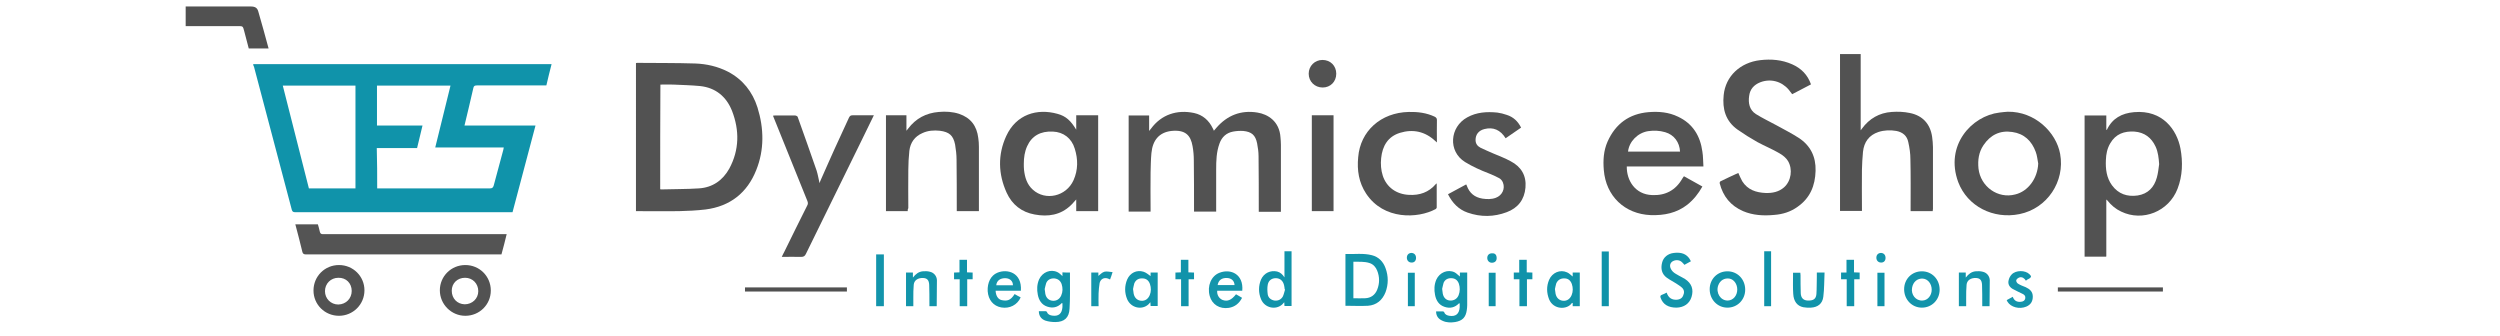 <svg xmlns="http://www.w3.org/2000/svg" xmlns:xlink="http://www.w3.org/1999/xlink" id="Layer_1" x="0px" y="0px" viewBox="0 0 1197 161" style="enable-background:new 0 0 1197 161;" xml:space="preserve"><style type="text/css">	.st0{fill:#1093AA;}	.st1{fill:#525252;}	.st2{fill:#515151;}	.st3{fill:#545454;}	.st4{fill:#1294AA;}	.st5{fill:#1193AA;}	.st6{fill:#1495AB;}	.st7{fill:#1394AB;}	.st8{fill:#0F92A9;}</style><g>	<path class="st0" d="M121.2,30.7c47.7,0,95.2,0,142.9,0c-0.9,3.4-1.7,6.8-2.5,10.2c-0.5,0-0.9,0-1.3,0c-10.6,0-21.3,0-31.9,0   c-1.1,0-1.6,0.2-1.8,1.4c-1.3,5.9-2.8,11.8-4.2,17.8c11.3,0,22.6,0,34,0c-3.7,13.9-7.3,27.7-11,41.5c-0.5,0-0.9,0-1.4,0   c-34.2,0-68.4,0-102.6,0c-1,0-1.4-0.2-1.7-1.2c-6-22.8-12.1-45.7-18.1-68.5C121.3,31.5,121.3,31.1,121.2,30.7z M180.6,90.2   c0.4,0,0.6,0,0.9,0c17.7,0,35.4,0,53.1,0c1.1,0,1.5-0.4,1.8-1.4c1.5-5.7,3.1-11.4,4.6-17.1c0.1-0.3,0.1-0.7,0.2-1.1   c-11,0-21.8,0-32.8,0c2.5-10,4.9-19.8,7.3-29.6c-11.9,0-23.5,0-35.2,0c0,6.4,0,12.7,0,19.1c7.3,0,14.5,0,21.8,0   c-0.9,3.7-1.7,7.2-2.6,10.8c-6.5,0-12.9,0-19.3,0C180.6,77.4,180.6,83.7,180.6,90.2z M170.2,41c-11.6,0-23.1,0-34.8,0   c4.2,16.4,8.3,32.8,12.5,49.2c7.5,0,14.9,0,22.3,0C170.2,73.8,170.2,57.4,170.2,41z"></path>	<path class="st1" d="M304.5,30.2c0.2,0,0.3-0.1,0.5-0.1c9.3,0.1,18.6,0,27.9,0.3c5.4,0.2,10.7,1.4,15.6,3.9   c7.1,3.7,11.8,9.6,14.2,17.2c3.1,10,3.3,20.2-0.6,29.9c-4.3,10.9-12.5,17.4-24.3,18.9c-4.2,0.5-8.5,0.7-12.8,0.8   c-6.4,0.1-12.7,0-19.1,0c-0.4,0-0.9,0-1.4,0C304.5,77.5,304.5,53.9,304.5,30.2z M316.1,90.6c0.2,0,0.3,0.1,0.4,0.1   c6-0.2,12.1-0.1,18.1-0.5c6.6-0.4,11.5-3.9,14.6-9.5c4.8-8.9,4.9-18.3,1.3-27.6c-2.7-6.8-7.8-11.1-15.3-11.9   c-4.2-0.4-8.5-0.5-12.8-0.7c-2.1-0.1-4.1,0-6.2,0C316.1,57.3,316.1,74,316.1,90.6z"></path>	<path class="st1" d="M540.4,55.3c3.3,0,6.5,0,9.8,0c0,2.4,0,4.7,0,7.4c0.4-0.5,0.7-0.8,0.9-1.1c5-6.8,12.5-9.2,20.6-7.5   c4.2,0.9,7.2,3.6,9,7.4c0.2,0.3,0.3,0.6,0.5,1.1c0.4-0.5,0.8-0.9,1.2-1.4c5.2-6,11.8-8.6,19.7-7.3c4.9,0.8,10.5,4.1,11,11.9   c0.1,1.2,0.2,2.4,0.2,3.6c0,10.2,0,20.4,0,30.6c0,0.4,0,0.9,0,1.4c-3.5,0-7,0-10.6,0c0-0.4,0-0.8,0-1.3c0-8.4,0-16.8-0.1-25.2   c0-2.1-0.3-4.2-0.7-6.3c-0.8-3.9-2.6-5.5-6.6-5.9c-1.6-0.1-3.3,0-4.9,0.3c-3.2,0.6-5.4,2.6-6.5,5.7c-1.5,4.1-1.6,8.3-1.6,12.5   c0,6.2,0,12.5,0,18.7c0,0.4,0,0.9,0,1.4c-3.5,0-7,0-10.6,0c0-0.4,0-0.8,0-1.3c0-7.7,0-15.5-0.1-23.2c0-2.3-0.2-4.6-0.6-6.8   c-0.9-5.2-3.4-8-10.2-7.3c-5.7,0.7-8.9,4.3-9.5,10.6c-0.3,3.1-0.3,6.1-0.4,9.2c-0.1,5.8,0,11.7,0,17.5c0,0.4,0,0.8,0,1.3   c-3.5,0-7,0-10.5,0C540.4,85.9,540.4,70.7,540.4,55.3z"></path>	<path class="st1" d="M832.3,82.8c0.7,1.5,1.2,2.8,1.9,4c2.6,4.1,6.6,5.4,11.2,5.6c3.2,0.1,6.3-0.5,8.8-2.7   c3.5-3.1,4.2-8.7,1.9-12.6c-0.9-1.5-2.5-2.8-4.1-3.7c-3.4-2-7.1-3.5-10.6-5.4c-3.2-1.8-6.4-3.8-9.4-5.9c-5.8-4.1-7.4-9.9-6.7-16.6   c0.9-9,7.9-15.6,17.5-16.7c5.2-0.6,10.4-0.2,15.3,2c4.3,1.9,7.4,5,9,9.6c-3,1.6-6,3.1-9,4.7c-0.6-0.7-1.1-1.5-1.7-2.2   c-3.4-4-8.7-5.4-13.6-3.5c-3,1.2-4.9,3.3-5.3,6.5c-0.5,3.4,0.1,6.7,3.2,8.7c3.2,2,6.6,3.6,9.9,5.4c3.6,2,7.2,3.8,10.6,6   c5.7,3.7,8.3,9.1,8.1,15.8c-0.2,7.1-2.6,13-8.6,17.2c-3.3,2.4-7.1,3.6-11.2,3.9c-5.1,0.5-10.2,0.2-14.9-1.8   c-6-2.6-9.6-7.1-11.2-13.3c-0.1-0.3,0.1-0.9,0.4-1C826.6,85.4,829.5,84.1,832.3,82.8z"></path>	<path class="st1" d="M1008.5,95.7c0,9,0,18,0,27c0,0,0,0.1-0.1,0.2c-3.4,0-6.8,0-10.3,0c0-22.5,0-45,0-67.6c3.4,0,6.9,0,10.4,0   c0,2.3,0,4.6,0,6.9c0.2-0.1,0.3-0.1,0.3-0.1c2.6-5.5,7.2-7.9,13-8.4c13.7-1.2,20.5,8.5,22.2,17.4c1.2,6.5,1,13.1-1.4,19.3   c-4.2,10.9-16.7,15.9-27,10.9c-2.6-1.2-4.7-3-6.5-5.2c-0.1-0.2-0.3-0.3-0.4-0.5C1008.6,95.6,1008.5,95.7,1008.5,95.7z M1033.8,78.6   c-0.2-2.9-0.5-5.8-1.7-8.4c-2-4.3-5.3-6.8-10.1-7.2c-4.9-0.3-9,1.1-11.6,5.6c-1.5,2.5-2,5.2-2.1,8c-0.2,4.3,0.3,8.5,2.9,12.1   c3.1,4.2,7.3,5.6,12.3,4.9c5-0.8,7.9-3.9,9.2-8.6C1033.3,82.9,1033.5,80.7,1033.8,78.6z"></path>	<path class="st1" d="M925.4,101.1c-3.6,0-7,0-10.6,0c0-0.5,0-0.9,0-1.4c0-7.8,0.1-15.7-0.1-23.5c0-2.7-0.4-5.4-1-8.1   c-0.6-3.1-2.7-4.8-5.7-5.4c-2.9-0.5-5.8-0.4-8.6,0.5c-4.5,1.5-6.9,4.8-7.4,9.5c-0.3,2.8-0.4,5.7-0.5,8.5c-0.1,6.2,0,12.3,0,18.5   c0,0.4,0,0.9,0,1.3c-3.6,0-7,0-10.5,0c0-25,0-50,0-75.1c3.2,0,6.5,0,9.9,0c0,12.1,0,24.1,0,36.5c0.4-0.5,0.5-0.6,0.6-0.8   c3.5-4.8,8.3-7.6,14.3-8c2.8-0.2,5.8-0.1,8.6,0.5c6.1,1.2,9.8,5.2,10.7,11.4c0.2,1.6,0.4,3.3,0.4,4.9c0,9.9,0,19.8,0,29.7   C925.4,100.5,925.4,100.7,925.4,101.1z"></path>	<path class="st1" d="M515.3,62.1c0-2.3,0-4.5,0-6.9c3.5,0,7,0,10.5,0c0,15.3,0,30.5,0,45.9c-3.5,0-6.9,0-10.5,0c0-1.8,0-3.6,0-5.6   c-1,1-1.7,2-2.6,2.8c-4.9,4.7-10.9,5.6-17.3,4.4c-6.2-1.1-10.8-4.7-13.4-10.4c-4.1-9-4.3-18.3-0.2-27.2   c4.8-10.4,14.8-13.3,24.5-10.6C510.4,55.6,512.7,57.8,515.3,62.1z M490.2,78.4c0,1,0,1.9,0.1,2.9c0.4,3.6,1.4,7,4.2,9.5   c6,5.5,16,3.3,19.5-4.5c2.2-4.9,2.2-10,0.6-15.1c-1.5-5-5.4-8-10.5-8.2c-5.9-0.3-10.1,2.1-12.3,7C490.6,72.6,490.2,75.5,490.2,78.4   z"></path>	<path class="st1" d="M815.6,79.7c-6.4,0-12.5,0-18.5,0c-6.1,0-12.1,0-18.2,0c-0.1,6.7,4,13.4,12.1,13.7c6.4,0.3,11.3-2.3,14.5-7.9   c0.2-0.3,0.4-0.6,0.6-0.9c0,0,0.1-0.1,0.2-0.2c2.8,1.6,5.7,3.2,8.8,4.9c-1.9,3.4-4.2,6.3-7.2,8.7c-5.1,4-11.1,5.2-17.5,5   c-12.5-0.5-21.5-9.1-22.5-21.6c-0.4-4.7-0.1-9.3,1.8-13.6c3.8-8.5,10.3-13.3,19.6-14.1c4.9-0.4,9.7,0,14.2,2.2   c7,3.3,10.6,9.2,11.6,16.7C815.5,74.9,815.4,77.2,815.6,79.7z M804.4,72.6c-0.2-4.5-2.9-8.1-7.1-9.3c-2.7-0.8-5.4-0.9-8.2-0.5   c-5,0.8-9.1,5-9.6,9.8C787.8,72.6,796.1,72.6,804.4,72.6z"></path>	<path class="st1" d="M961.3,53.5c13-0.2,23.2,9.8,25.1,20.2c2.4,13.2-6.2,26.1-19.4,28.8c-12.6,2.6-25-3.7-29.4-15.3   c-6.5-17.6,6.4-31.7,19.7-33.3C958.7,53.7,960,53.6,961.3,53.5z M975.9,78.3c-0.4-1.9-0.5-3.8-1.2-5.6c-1.9-5.2-5.5-8.7-11.2-9.5   c-5.9-0.9-10.5,1.4-13.8,6.3c-2.3,3.4-2.8,7.2-2.4,11.2c1,8.7,9.3,14.6,17.6,12.4C971.1,91.6,975.6,85.4,975.9,78.3z"></path>	<path class="st2" d="M434.6,101.1c-3.6,0-7,0-10.4,0c0-15.3,0-30.6,0-45.9c3.2,0,6.4,0,9.8,0c0,2.4,0,4.7,0,7.4   c0.4-0.5,0.6-0.7,0.8-1c3.7-4.9,8.6-7.5,14.7-8c3.3-0.3,6.6-0.1,9.7,0.9c5.6,1.9,8.5,5.8,9.2,11.6c0.2,1.3,0.3,2.7,0.3,4.1   c0,10,0,20.1,0,30.1c0,0.2,0,0.5,0,0.8c-3.5,0-7,0-10.6,0c0-0.4,0-0.8,0-1.2c0-7.8,0-15.6-0.1-23.4c0-2.4-0.3-4.9-0.7-7.3   c-0.9-4.4-2.8-6-7.3-6.6c-2.9-0.3-5.7-0.1-8.3,1.1c-3.7,1.6-5.8,4.5-6.3,8.5c-0.3,3-0.5,6-0.5,9c-0.1,6.2,0,12.3,0,18.5   C434.6,100.1,434.6,100.6,434.6,101.1z"></path>	<path class="st1" d="M418.4,55.2c-2.1,4.3-4.1,8.4-6.1,12.5c-8.8,17.9-17.6,35.8-26.4,53.8c-0.5,1.1-1.1,1.5-2.3,1.5   c-3-0.1-6.1,0-9.3,0c0.5-0.9,0.8-1.8,1.3-2.6c3.6-7.3,7.2-14.7,10.9-22c0.4-0.7,0.4-1.3,0.1-2.1c-5.4-13.3-10.7-26.6-16.1-39.9   c-0.1-0.3-0.2-0.6-0.4-1c0.3,0,0.6-0.1,0.8-0.1c3.3,0,6.6,0,9.8,0c0.4,0,1,0.3,1.2,0.6c3.1,8.6,6.1,17.2,9.1,25.8   c0.6,1.9,0.9,3.9,1.4,6c0.2-0.6,0.4-1.2,0.7-1.8c2.2-4.9,4.3-9.8,6.5-14.6c2.3-5,4.6-10,6.9-15c0.4-0.8,0.8-1.1,1.7-1.1   C411.5,55.2,414.8,55.2,418.4,55.2z"></path>	<path class="st3" d="M141.4,107.4c3.7,0,7.2,0,10.8,0c0.3,1.1,0.7,2.3,0.9,3.4c0.2,1,0.7,1.4,1.6,1.3c0.7,0,1.4,0,2,0   c28.2,0,56.5,0,84.7,0c0.4,0,0.7,0,1.2,0c-0.8,3.3-1.6,6.5-2.5,9.7c-0.5,0-0.9,0-1.4,0c-29.6,0-59.3,0-88.9,0c-1.2,0-2.3,0-3.5,0   c-0.7,0-1.3-0.3-1.5-1.1C143.8,116.4,142.6,112,141.4,107.4z"></path>	<path class="st1" d="M728.3,61.1c-2.5,1.7-4.9,3.4-7.4,5.1c-2.5-4-5.9-5.5-10.2-4.4c-2.7,0.7-4.2,2.6-4.2,5.2   c0,1.7,0.8,2.9,2.3,3.7c2,1,4,1.8,6,2.7c2.8,1.2,5.8,2.3,8.5,3.8c5,2.6,7.6,6.8,7.1,12.6c-0.5,5.8-3.6,9.8-9,11.8   c-6.1,2.3-12.4,2.4-18.7,0.2c-4.3-1.5-7.3-4.6-9.4-8.8c2.9-1.6,5.7-3.1,8.7-4.7c0.1,0.2,0.3,0.4,0.3,0.6c1.3,3.6,3.8,5.6,7.5,6.2   c2.1,0.3,4.3,0.4,6.4-0.4c3-1.1,4.6-4.3,3.4-7.3c-0.3-0.8-1-1.7-1.8-2.1c-1.6-0.9-3.3-1.6-5-2.3c-3.9-1.5-7.7-3.2-11.3-5.4   c-8.3-5.1-7.4-16.8,1-21.4c4.5-2.5,9.4-2.8,14.4-2.3c1.5,0.2,3.1,0.6,4.5,1.1C724.6,56,726.8,58.1,728.3,61.1z"></path>	<path class="st1" d="M687.9,87.8c0,4,0,7.7,0,11.5c0,0.3-0.3,0.7-0.5,0.8c-8.5,4.6-24.9,5.3-33.3-7.4c-3.5-5.3-4.4-11.2-3.8-17.4   c1-12.5,10.8-21.4,24.2-21.7c4.3-0.1,8.5,0.4,12.5,2.3c0.7,0.4,1,0.8,1,1.6c-0.1,3.5,0,7,0,10.7c-0.4-0.3-0.6-0.5-0.8-0.7   c-4.9-4.6-10.7-5.8-16.9-3.9c-5.8,1.8-8.4,6.3-9,12.1c-0.3,2.9-0.1,5.7,0.8,8.5c1.8,5.4,6.4,8.8,12.5,9.1c5.1,0.3,9.5-1.2,12.9-5.2   C687.5,88.1,687.6,88,687.9,87.8z"></path>	<path class="st1" d="M638.5,101.1c-3.5,0-6.9,0-10.4,0c0-15.2,0-30.5,0-45.9c3.4,0,6.9,0,10.4,0C638.5,70.5,638.5,85.8,638.5,101.1   z"></path>	<path class="st2" d="M88.9,3.1c3.2,0,6.3,0,9.4,0c7.2,0,14.5,0,21.7,0c2.1,0,3.2,0.6,3.7,2.5c1.7,5.8,3.3,11.7,4.9,17.6   c-3.2,0-6.3,0-9.5,0c-0.7-2.8-1.5-5.6-2.2-8.4c-0.6-2.3-0.6-2.3-3-2.3c-7.9,0-15.8,0-23.7,0c-0.4,0-0.9,0-1.3,0   C88.9,9.3,88.9,6.3,88.9,3.1z"></path>	<path class="st1" d="M222.8,126.9c6.8,0,12.2,5.4,12.2,12.2c0,6.7-5.4,12.1-12.2,12.1c-6.7,0-12.2-5.5-12.2-12.2   C210.6,132.3,216,126.9,222.8,126.9z M222.7,133c-3.7,0-6.4,2.6-6.4,6.2c0,3.7,2.6,6.4,6.2,6.5c3.6,0,6.5-2.7,6.5-6.3   C229,135.8,226.3,133,222.7,133z"></path>	<path class="st1" d="M162.3,151.2c-6.8,0-12.2-5.4-12.2-12.1c0-6.8,5.4-12.2,12.2-12.2c6.8,0,12.2,5.4,12.2,12.1   C174.5,145.8,169,151.2,162.3,151.2z M168.4,139.3c0-3.7-2.7-6.4-6.4-6.3c-3.6,0-6.4,2.8-6.4,6.4c0,3.6,2.8,6.4,6.4,6.4   C165.7,145.7,168.4,142.9,168.4,139.3z"></path>	<path class="st4" d="M644.2,146.4c0-8.2,0-16.4,0-24.8c4.3,0.2,8.5-0.5,12.7,0.6c3.2,0.8,5.4,3.1,6.5,6.2c1.4,3.8,1.4,7.7,0,11.5   c-1.5,3.8-4.3,6.2-8.4,6.5C651.4,146.6,647.8,146.4,644.2,146.4z M648,142.8c2,0,3.8,0.1,5.6,0c2.8-0.1,4.8-1.6,5.8-4.1   c1.2-3,1.2-6.1,0-9.1c-0.6-1.6-1.8-3-3.5-3.6c-2.6-0.9-5.2-0.6-7.9-0.7C648,131.3,648,137,648,142.8z"></path>	<path class="st4" d="M512.3,130.5c0,1.1,0,2.1,0,3.1c0,4.7,0.1,9.5-0.2,14.2c-0.2,4.3-2.5,6.4-6.8,6.4c-1.6,0-3.3-0.2-4.8-0.7   c-1.9-0.7-3.1-2.2-3.1-4.5c1.1,0,2.2,0,3.3,0c0.2,0,0.5,0.2,0.6,0.4c0.4,1.2,1.4,1.5,2.4,1.7c3.1,0.5,4.8-0.9,5-4.1   c0-0.6,0-1.2,0-1.8c-0.2,0-0.3-0.1-0.3-0.1c-2,2.1-4.4,2.6-7,1.7c-2.7-0.9-4-3.1-4.5-5.7c-0.5-2.5-0.4-4.9,0.6-7.3   c1.6-3.5,5.5-5.1,8.8-3.5c0.9,0.4,1.6,1.2,2.4,1.9c0-0.5,0-1.1,0-1.8C509.9,130.5,511,130.5,512.3,130.5z M500.2,138.4   c0.1,0.9,0.2,1.6,0.3,2.3c0.4,2,1.7,3.1,3.4,3.3c1.8,0.2,3.4-0.7,4.2-2.5c0.8-1.8,0.8-3.6,0.2-5.5c-0.6-1.6-1.7-2.5-3.5-2.7   c-1.8-0.1-3.3,0.7-3.9,2.3C500.6,136.5,500.4,137.6,500.2,138.4z"></path>	<path class="st4" d="M699,132.4c0-0.6,0-1.2,0-1.9c1.2,0,2.3,0,3.5,0c0,0.4,0,0.9,0,1.3c0,4.8,0,9.5,0,14.3c0,0.8-0.1,1.6-0.2,2.4   c-0.5,3.5-2.1,5.1-5.6,5.7c-2,0.3-4.1,0.3-6-0.6c-1.9-0.8-3.1-2.2-3.1-4.5c1.1,0,2.2,0,3.3,0c0.2,0,0.5,0.2,0.6,0.4   c0.4,1.2,1.4,1.5,2.4,1.7c3.1,0.5,4.8-0.9,5-4.1c0-0.6,0-1.2,0-1.8c-0.2,0-0.3-0.1-0.3-0.1c-2,2.1-4.4,2.6-7,1.7   c-2.7-0.9-4-3.1-4.5-5.7c-0.5-2.5-0.4-4.9,0.6-7.3c1.6-3.5,5.5-5.1,8.8-3.5C697.4,130.9,698.1,131.7,699,132.4z M690.5,138.3   c0.1,1,0.2,1.7,0.3,2.3c0.4,2,1.7,3.2,3.5,3.3c1.8,0.1,3.4-0.8,4.1-2.6c0.7-1.8,0.7-3.7,0.1-5.5c-0.6-1.6-1.7-2.5-3.4-2.6   c-1.8-0.1-3.2,0.6-3.9,2.2C690.9,136.4,690.7,137.5,690.5,138.3z"></path>	<path class="st5" d="M615,132.8c0-4.4,0-8.4,0-12.5c1.2,0,2.3,0,3.4,0c0,8.7,0,17.4,0,26.2c-1.1,0-2.2,0-3.4,0c0-0.5-0.1-1-0.1-1.8   c-0.4,0.5-0.7,0.8-1,1.1c-3.2,2.8-8.4,1.6-10.1-2.5c-1.3-3.1-1.3-6.4,0-9.5c1.4-3.1,4.5-4.5,7.7-3.8C613,130.4,614,131.3,615,132.8   z M615.3,138.6c-0.1,0-0.1-0.1-0.2-0.1c-0.1-0.7-0.1-1.3-0.3-2c-0.5-2-1.8-3.2-3.7-3.3c-2.1-0.1-3.7,1-4.1,3.1   c-0.3,1.5-0.2,3.2,0,4.7c0.3,1.6,1.5,2.6,3.2,2.9c1.7,0.2,3.1-0.4,4-1.9C614.7,141,614.9,139.8,615.3,138.6z"></path>	<path class="st4" d="M798,140.1c0.8,2.5,2.5,3.6,5,3.4c1.3-0.1,2.4-0.7,2.9-2c0.6-1.3,0.6-2.6-0.5-3.7c-0.8-0.8-1.9-1.4-2.9-2.1   c-1.4-0.9-3-1.7-4.4-2.7c-2.5-1.8-3-4.4-2.3-7.2c0.6-2.6,2.8-4.4,5.7-4.7c2.6-0.3,5.1,0,6.9,2.1c0.5,0.5,0.8,1.2,1.2,1.9   c-1.1,0.6-2.1,1.1-3.1,1.7c-0.4-0.4-0.7-0.9-1.1-1.2c-1.1-1.1-2.7-1.3-4.1-0.7c-1.2,0.5-1.9,1.6-1.6,3c0.2,0.8,0.7,1.6,1.3,2.2   c0.8,0.8,1.9,1.3,2.9,1.9c1,0.6,2,1,2.9,1.6c3.2,2.1,4.2,5,3.1,8.6c-1,3.2-3.6,5-7.2,5.1c-4,0-6.5-1.6-7.6-4.7   c-0.2-0.7-0.2-1.1,0.5-1.4C796.5,140.9,797.2,140.5,798,140.1z"></path>	<path class="st6" d="M594.8,139.2c-4.1,0-8,0-12,0c-0.2,2,0.9,3.7,2.5,4.4c2.4,0.9,4.3,0.1,6.5-2.7c0.5,0.3,0.9,0.5,1.4,0.8   c0.5,0.3,1,0.6,1.5,0.9c-1.4,2.7-3.4,4.3-6.3,4.8c-4.4,0.7-8.1-1.6-9.2-5.7c-1.3-4.8,0.7-9.6,4.7-11.1   C589.3,128.5,595.5,131.3,594.8,139.2z M583,136.5c2.7,0,5.4,0,8.1,0c-0.1-2.1-1.5-3.3-3.6-3.4C584.9,133,583.4,134.2,583,136.5z"></path>	<path class="st6" d="M488.7,142.4c-1.6,3.6-5.3,5.5-9.3,4.8c-3.8-0.7-6.2-3.6-6.5-7.8c-0.2-4.1,1.5-7.5,4.6-8.8   c4.7-2,11.9-0.2,11.3,8.6c-4,0-8.1,0-12.1,0c0.1,2.3,1.1,4.1,2.9,4.5c2.5,0.5,4.2,0.3,6.2-2.9c0.5,0.3,0.9,0.5,1.4,0.8   C487.7,141.8,488.1,142.1,488.7,142.4z M485,136.6c0-2-1.4-3.3-3.5-3.4c-2.6-0.1-4.3,1.2-4.5,3.4   C479.7,136.6,482.3,136.6,485,136.6z"></path>	<path class="st4" d="M550.9,132.2c0-0.3,0-1,0-1.7c1.2,0,2.3,0,3.4,0c0,5.3,0,10.6,0,16c-1.1,0-2.2,0-3.4,0c0-0.5-0.1-1-0.1-1.8   c-0.4,0.4-0.7,0.8-1,1.1c-3.2,2.8-8.3,1.6-10.1-2.5c-1.3-3.1-1.3-6.4,0-9.5c1.4-3.2,4.6-4.7,7.8-3.7   C548.8,130.5,549.9,131.5,550.9,132.2z M542.5,138.4c0.1,0.9,0.2,1.6,0.3,2.2c0.4,2,1.7,3.2,3.5,3.4c1.9,0.2,3.4-0.8,4.2-2.7   c0.7-1.7,0.7-3.5,0.1-5.3c-0.6-1.7-1.8-2.7-3.6-2.7c-1.8-0.1-3.2,0.7-3.9,2.4C542.8,136.6,542.7,137.6,542.5,138.4z"></path>	<path class="st4" d="M753,132.4c0-0.6,0-1.3,0-1.9c1.1,0,2.2,0,3.4,0c0,5.3,0,10.6,0,16.1c-1.1,0-2.2,0-3.4,0c0-0.5,0-1.1,0-1.6   c-0.2,0.1-0.3,0.1-0.4,0.1c-2.2,3.3-8.8,3.3-10.9-1.8c-1.2-3.1-1.3-6.2,0-9.3c1.5-3.5,5.3-5.1,8.6-3.6   C751.3,130.8,752.1,131.7,753,132.4z M744.5,138.4c0.1,0.9,0.2,1.5,0.3,2.2c0.4,2,1.7,3.2,3.5,3.4c1.9,0.2,3.4-0.8,4.2-2.7   c0.7-1.7,0.7-3.5,0.1-5.3c-0.6-1.7-1.8-2.7-3.5-2.7c-1.9-0.1-3.3,0.8-4,2.5C744.8,136.7,744.7,137.7,744.5,138.4z"></path>	<path class="st7" d="M928.7,138.7c0,4.8-3.7,8.6-8.5,8.6c-4.8,0-8.5-3.9-8.5-8.8c0-4.9,3.7-8.6,8.5-8.6   C925,129.9,928.7,133.7,928.7,138.7z M924.9,138.7c0-2.8-1.8-5.1-4.2-5.3c-2.6-0.2-4.7,1.5-5.2,4.4c-0.6,3.3,1.8,6.3,5,6.1   C923,143.8,924.9,141.5,924.9,138.7z"></path>	<path class="st7" d="M835.6,138.7c0,4.8-3.7,8.6-8.5,8.6c-4.8,0-8.5-3.9-8.5-8.8c0-4.9,3.7-8.6,8.5-8.6   C831.9,129.9,835.6,133.7,835.6,138.7z M831.8,138.6c0-2.6-1.6-4.8-3.7-5.2c-2.4-0.4-4.5,0.8-5.4,3.2c-1.3,3.6,1.1,7.4,4.6,7.3   C829.9,143.8,831.8,141.5,831.8,138.6z"></path>	<path class="st4" d="M448.5,146.6c-1.2,0-2.3,0-3.5,0c0-0.5,0-0.9,0-1.3c0-3,0-5.9-0.1-8.9c-0.1-2.3-1-3.2-2.9-3.3   c-2.5-0.1-4.3,1.1-4.5,3.2c-0.2,2.1-0.2,4.2-0.2,6.3c0,1.3,0,2.6,0,4c-1.2,0-2.3,0-3.5,0c0-5.4,0-10.7,0-16.1c1.1,0,2.1,0,3.3,0   c0,0.7,0,1.4,0,2.4c1.4-1.8,2.8-2.8,4.7-3c1.1-0.1,2.3-0.1,3.4,0.2c1.9,0.4,3.3,2,3.4,4C448.6,138.3,448.5,142.4,448.5,146.6z"></path>	<path class="st4" d="M952.6,146.6c-1.2,0-2.3,0-3.5,0c0-0.5,0-0.9,0-1.3c0-3,0-5.9-0.1-8.9c-0.1-2.3-1-3.2-2.9-3.3   c-2.5-0.1-4.3,1.1-4.5,3.2c-0.2,2.1-0.2,4.2-0.2,6.3c0,1.3,0,2.6,0,4c-1.2,0-2.3,0-3.5,0c0-5.4,0-10.7,0-16.1c1.1,0,2.1,0,3.3,0   c0,0.7,0,1.4,0,2.4c1.4-1.8,2.8-2.8,4.7-3c1.1-0.1,2.3-0.1,3.4,0.2c1.9,0.4,3.3,2,3.4,4C952.7,138.3,952.6,142.4,952.6,146.6z"></path>	<path class="st1" d="M639.8,35.3c0,3.8-2.8,6.6-6.5,6.6c-3.8,0-6.7-2.9-6.7-6.6c0-3.7,2.9-6.6,6.6-6.6   C637,28.7,639.8,31.5,639.8,35.3z"></path>	<path class="st4" d="M869.9,130.5c1.2,0,2.3,0,3.7,0c-0.2,3.9-0.1,7.8-0.6,11.6c-0.4,3.3-2.6,5-5.9,5.2c-1.2,0.1-2.5,0-3.7-0.2   c-2.9-0.6-4.6-2.8-4.8-6.4c-0.2-2.9-0.1-5.7-0.1-8.6c0-0.5,0-1,0-1.5c1.2,0,2.2,0,3.5,0c0,0.4,0.1,0.8,0.1,1.2c0,2.9,0,5.7,0.1,8.6   c0.1,2.2,1.2,3.4,3.3,3.5c2.7,0.1,4-0.7,4.2-3.1c0.2-2.7,0.1-5.3,0.2-8C869.9,132.1,869.9,131.3,869.9,130.5z"></path>	<path class="st7" d="M970,134.4c-0.7-1.2-1.8-1.9-3-1.6c-0.6,0.2-1.4,0.7-1.6,1.3c-0.2,0.5,0.3,1.4,0.8,1.7   c1.1,0.7,2.4,1.2,3.7,1.7c1.9,0.9,3.4,2.1,3.4,4.5c0,2.3-1,3.9-3.1,4.8c-3.3,1.4-7.4,0.3-9-2.3c-0.1-0.2-0.2-0.5-0.4-0.8   c1-0.6,1.9-1.1,2.9-1.6c0.7,1.9,2,2.6,3.9,2.4c1-0.1,1.9-0.5,2.1-1.7c0.2-1-0.4-1.7-1.3-2.1c-1.6-0.8-3.2-1.5-4.8-2.4   c-1.5-0.9-2.3-2.3-1.9-4c0.2-1,0.7-2.1,1.5-2.9c2-2.1,6.5-2.1,8.5-0.1c1,1,1,1.3-0.1,2.1C971,133.6,970.6,133.9,970,134.4z"></path>	<path class="st2" d="M1035.6,137.6c0,0.7,0,1.3,0,2c-16.7,0-33.5,0-50.3,0c0-0.6,0-1.3,0-2C1002.1,137.6,1018.8,137.6,1035.6,137.6   z"></path>	<path class="st2" d="M356.7,137.6c16.3,0,32.5,0,48.8,0c0,0.7,0,1.3,0,2c-16.2,0-32.5,0-48.8,0C356.7,139,356.7,138.3,356.7,137.6z   "></path>	<path class="st0" d="M724.8,130.5c0.9,0,1.6,0,2.6,0c0-2.1,0-4,0-6.1c1.3,0,2.4,0,3.6,0c0,2,0,3.9,0,6c0.9,0,1.7,0.1,2.7,0.1   c0,1,0,2,0,3.2c-0.8,0-1.6,0-2.6,0c0,4.3,0,8.6,0,12.9c-1.2,0-2.3,0-3.6,0c0-4.2,0-8.5,0-12.9c-0.9,0-1.8,0-2.7,0   C724.8,132.6,724.8,131.6,724.8,130.5z"></path>	<path class="st0" d="M881.5,130.5c0.9,0,1.6,0,2.6,0c0-2.1,0-4,0-6.1c1.3,0,2.4,0,3.6,0c0,2,0,3.9,0,6c0.9,0,1.7,0.1,2.7,0.1   c0,1,0,2,0,3.2c-0.8,0-1.6,0-2.6,0c0,4.3,0,8.6,0,12.9c-1.2,0-2.3,0-3.6,0c0-4.2,0-8.5,0-12.9c-0.9,0-1.8,0-2.7,0   C881.5,132.6,881.5,131.6,881.5,130.5z"></path>	<path class="st0" d="M459.5,133.7c-0.9,0-1.8,0-2.7,0c0-1.1,0-2.1,0-3.2c0.8,0,1.6-0.1,2.6-0.1c0-2,0-4,0-6c1.3,0,2.4,0,3.6,0   c0,2,0,3.9,0,6c0.9,0,1.7,0.1,2.7,0.1c0,1,0,2,0,3.2c-0.8,0-1.6,0-2.6,0c0,4.3,0,8.6,0,12.9c-1.2,0-2.3,0-3.6,0   C459.5,142.3,459.5,138.1,459.5,133.7z"></path>	<path class="st0" d="M569.1,146.6c-1.3,0-2.4,0-3.6,0c0-4.3,0-8.5,0-12.9c-0.9,0-1.8,0-2.7,0c0-1.1,0-2.1,0-3.2   c0.8,0,1.6-0.1,2.6-0.1c0-2,0-4,0-6c1.3,0,2.4,0,3.6,0c0,2,0,3.9,0,6c0.9,0,1.7,0.1,2.7,0.1c0,1,0,2.1,0,3.2c-0.8,0-1.7,0-2.6,0   C569.1,138,569.1,142.3,569.1,146.6z"></path>	<path class="st7" d="M423.2,146.6c-1.3,0-2.5,0-3.7,0c0-8.3,0-16.5,0-24.8c1.2,0,2.4,0,3.7,0C423.2,130,423.2,138.3,423.2,146.6z"></path>	<path class="st8" d="M844.7,120.3c1.1,0,2.2,0,3.3,0c0,8.8,0,17.5,0,26.3c-1.1,0-2.2,0-3.3,0C844.7,137.8,844.7,129.1,844.7,120.3z   "></path>	<path class="st8" d="M766.9,146.6c0-8.8,0-17.5,0-26.2c1.1,0,2.2,0,3.4,0c0,8.7,0,17.4,0,26.2C769.2,146.6,768.1,146.6,766.9,146.6   z"></path>	<path class="st6" d="M531.5,133.8c-0.4-0.1-0.6-0.3-0.9-0.4c-1.9-0.7-3.6,0.1-4.1,2.1c-0.3,1.6-0.4,3.3-0.5,5c-0.1,2,0,4,0,6.1   c-1.2,0-2.3,0-3.5,0c0-5.4,0-10.7,0-16.1c1.1,0,2.2,0,3.4,0c0,0.6,0,1.2,0,1.6c0.9-0.7,1.8-1.7,2.9-2c1.1-0.3,2.5,0.1,3.9,0.2   C532.3,131.7,531.9,132.7,531.5,133.8z"></path>	<path class="st8" d="M677.4,146.6c-1.1,0-2.2,0-3.3,0c0-5.4,0-10.7,0-16c1.1,0,2.2,0,3.3,0C677.4,135.9,677.4,141.2,677.4,146.6z"></path>	<path class="st8" d="M716.1,146.6c-1.1,0-2.2,0-3.3,0c0-5.4,0-10.7,0-16c1.1,0,2.2,0,3.3,0C716.1,135.9,716.1,141.2,716.1,146.6z"></path>	<path class="st8" d="M902.3,130.6c0,5.3,0,10.6,0,16c-1.1,0-2.2,0-3.4,0c0-5.3,0-10.6,0-16C900.1,130.6,901.1,130.6,902.3,130.6z"></path>	<path class="st7" d="M902.8,123.5c0,1.4-0.9,2.3-2.2,2.2c-1.3,0-2.2-1-2.2-2.3c0-1.4,0.9-2.3,2.3-2.3   C902,121.2,902.8,122.1,902.8,123.5z"></path>	<path class="st7" d="M716.6,123.6c0,1.4-0.9,2.2-2.3,2.2c-1.3,0-2.2-1-2.2-2.3c0-1.4,1-2.3,2.4-2.2   C715.9,121.2,716.6,122.1,716.6,123.6z"></path>	<path class="st7" d="M678,123.5c0,1.4-0.9,2.3-2.2,2.2c-1.3,0-2.2-1-2.2-2.3c0-1.4,0.9-2.3,2.3-2.3   C677.2,121.2,678,122.1,678,123.5z"></path></g></svg>